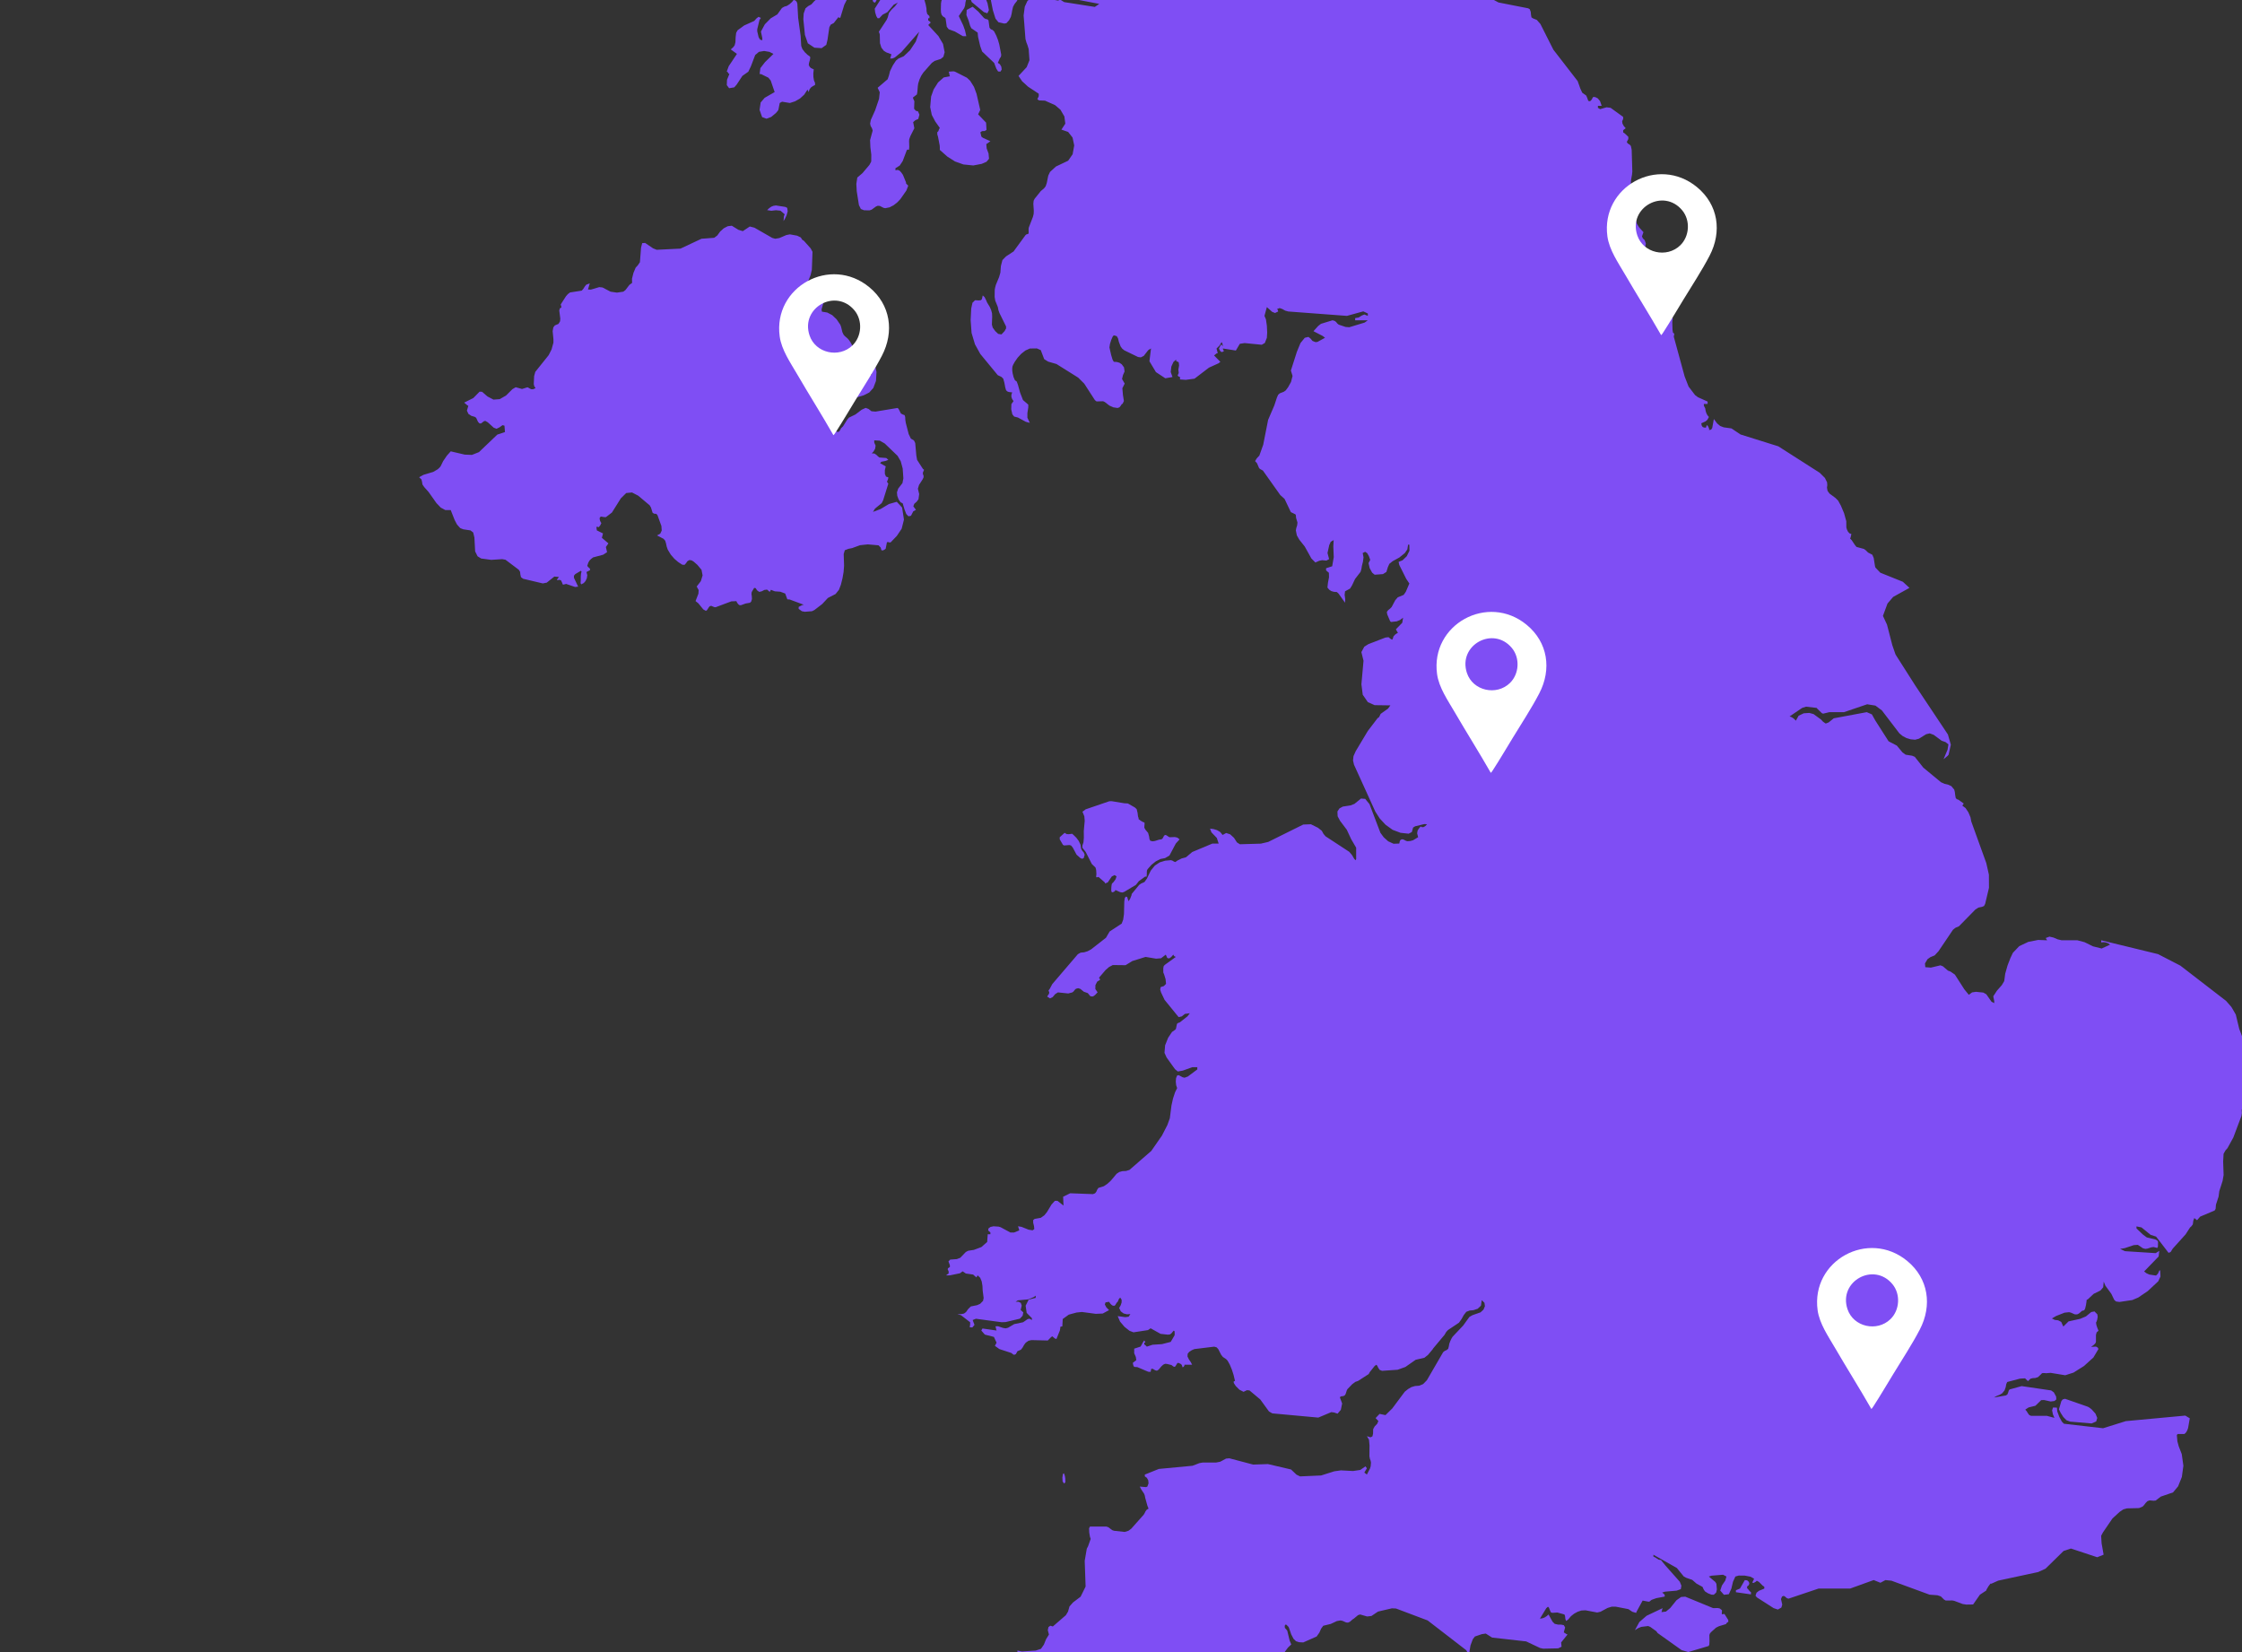 <svg xmlns="http://www.w3.org/2000/svg" viewBox="0 0 628.09 462.79"><rect x="0" y="0" width="628.09" height="462.79" fill="#333333" stroke="none"/><defs><style>      .cls-1 {        fill: #7f4ef4;      }      .cls-2 {        fill: #fff;      }    </style></defs><g id="Layer_2" data-name="Layer 2"><path class="cls-1" d="M-167.06-155.76l-.05-.02v-.06l.05-.06h.09l.05.06v.03l-.05.06h-.09ZM298.36,413.66l.08.54.03,1-.36.39-.42-.57-.07-1.11.17-1.03.27-.16.22.6.08.34h0ZM212.33,513.04l.29.25.08.59-.31.6-.45-.24-.35-.92-.04-.65.37.06.26.21.16.1h0ZM214.12,514.98l.34.27.42.75-.17.7-.5.35-.61-.32.09-1.11.45-.64h0ZM180.28-169.99l-.95,1.02-.37-.17-2.62-3.13-.5-.3-3.12-3.96-.56-.42-.23-.7-.38-.75-.02-.59.8-.24.64.13.43.45.28.8.2,1.2,4.23-3.97.64-1.08,1.17-.38,2.48.09-2.49-1.93v-.66l2.63-1.54,1.54-.36,1.54.36,1.01.82-.49-.48-.5-.42-.42-.37-.17-.27-.15-.32.97-.64.41-.08v-.66h-2.99l-.71-.32-1.35-1.41-.78-.32-2.98.14-1.37-.52-.43-1.55-.65.55h-.44s-2.42-1.88-2.42-1.88l.83-.7.61-.82.67-.58,1.02.05v-.6l-.16-.22-.04-.09-.02-.12-.11-.29,1.56-.25,1.68-.61,3.12-1.81-4.85,1.36-1.52-.03.24-.89.4-.47.53-.12.59.16v-.61h-1.44l.47-.32.4-.44.33-.57.24-.72-2.24,1.64-.42.05-1.51-3.17-.41-.52.27-1.16-.29-.43-.45-.21-.23-.52.16-1.24.58-.86-.03-.97.44-.17.21-.23.13-.35.24-.53-.37-.17-.37-.39-.28-.17v-.6l3.87-.26,1.06-.47-1.35-.64-.54-.53-.22-1.18.11-1.2.3-.66,1-1.21.76.6,2,1.1.4.06.39-.33,2.82,1.31v.67l-1.53-.1.34,1.39,1.07,1.67.65.75-.07,1.5.53,2.04.78,1.86.69.98-.1-.88-.02-.54.12-1.31-.36-.62-.77-1.71-.31-.95.52-.37.19-.71.06-.68.16-.3,2.29-.58.51-.42.86-.26,1.33.67,1.24,1.23.61,1.42,1.41-2.06-1.29-.81-.44-.53-.2-.6-.3-1.53-.24-.55-.3-.12-.76.21-.31-.09-.1-.25-.2-.88-.09-.26-.59-.89-.26-.49-.21-.58.26-.19.21-.24.24-.2.35-.04-.27-.71-.24-.46-.34-.21-.56.04,4.21-3.78,1.1-1.58.63.37.38-.25.32-.48.43-.31h1.76l1.38-.42,3.26-1.75.46-.42,1.3-1.77,9.16-7.13,2.54-3.36,1.49-1.46,1.25.1,1.04,1.16.91,1.77.65,1.89.25,1.57.93,1.59.16,1.03-.93.47-.38.56-1.18,4.08.43.64.59.48.69.26.76-.03v.73l-1.1.56-2.31,1.77-.84.97.26.87-.07.65-.38.41-.67.14-.61.31-.49,1.39-1.53.62-.11.72.15.86-.07.73-.47.49-.57.21-1.43.04.95,1.58,1.9.6,2.06-.14,1.43-.64,2.5-2.73.78-.45.96-.33.54.06-.48.73v.61h.32l-.24.48-.24.61-.22.31.14.36.25.98-1.36.67-.45.34-.36.44-.49.95-.19.28-.94.51-.72-.12-1.51-1.06-.87-.3-2.3.3-.86-.3-1.54-1.01-.8-.02,1.2,3.56.56,1.12-.43.43-.18.39.04.49.22.74-.92.74-2.61.6-1.73,2.16-.77.5-.49-.03-.79-.56-.48-.07-1.41,1.33-2.69.74-.83-.08v.67l1.96.06,6.7-1.63,1.58-.97.7-.12.67.5.52.98.27,1.24-.06,1.28.21.17.49.56-.39.55-.42.39-.45.25-.49.09.56.42.61.24.65.08.65-.07-.95,1.11-.73,1.1-.81.84-1.22.33-4.84-.85-1.09-.45-.29-.02-.3.72.44.43,1.11.48.81.81,1.83.54.73,1.01v.66l-.49.4-.84,1.54-.44.65-.92.69-.65-.06-.66-.37-.94-.26v.72l.23.17.24.29.23.2v.72l-1.15.59-.96-.19-.8-.74-.64-1.04-.44-1.32-.28-.52-.48-.21-.27.5.28,1.1.49,1.18.39.66-.35.6-1.64-.85-.5-.48-.27-.5-.32-1.19-1.41-2.92-.41-1.3-.09-1.39.76-2.55,1.49-1.42,1.88-.61,1.93-.13v-.61h-4.97v.61l-.23,1.11-1.2,1.56-1.47,1.41-1.01.64.68,1.06,1.07,2.92.57.61.74.34.59.79.51.91.49.67-.28.19-.21.25-.26.21-.37.07.35.62.44.28.41.14.24.22.14.65.22,2.06-4.23-1.06-1.79-1.05-.48.32-.28.49-.26.62-.42.69.58.4,1.1.48.46.32,1.2,2.22.21.54-.27.77-.71.49-.92.18-.92-.11v.66h.38v.6l-1.15-.19-2.4-1.8-.36.72.28.22.43.68.35.36-.57.94-.57.64-1.36,1.11.25.19.25.29.24.18-1.07,1.1-3.16,2.19h0ZM184.5-215.99l.54.03.17-.03v-.61l-.65-.37-.52-.93-.2-1.11.32-.99.97.43,1.66,1.92.53-.34.46.49.39.6.32.72.23.87h-4.23v-.67h0ZM175.66-185.32l-.18,1.09-.37.64-.53.3-.71.07.12-.81v-.2s-.04-.05-.04-.05l-.08-.34,2.15-2.1,1.15-.54.94.66.02,2.09-.62.38-1.83-1.21h0ZM166.48-166.69l2.19-2.42.98-.22.47,1.03-.93,1.08-1.49.7-1.22-.16h0ZM200.44-131.82l-.85.74-4.74-1.64-1.21-.81-.97-1.17-.39-1.37-.48-2.49-2.14-1.64-.55-2.14h3.17l-.72-.83-.46-1.03-.1-1.15.38-1.21.69-1.04.53-.27.49.32,2.73,4.05.32.88.48.6.93.75.68.15-.3-1.2v-.59l.22-.19.21-.3.24-.16-.89-1.1-.14-.21-.15-.32-.47-.69-.09-.37.13-.41.47-.2.1-.33.41-.47.92.12,1.52.71-.51-1.74-1.31-1.52-1.57-1.06-1.28-.34.68-.95.54-1.43.11-1.38-.59-.83v-.73l1.07.02.73.73.58.87,1.14.77.2.79.08.88.14.6.49.61.35.28,2.4,1.35.56.51.58.89.73.81.68-.08.72-.37.87-.06-1.17,2.86.51.16,1.1-1.43.61-1.88.69.36,3.92,5.24v-.65l-.25-.32-.27-.62-.22-.36.03-1.32-.72-1.21-1.78-2.12-.86-2.01.19-.98.69-.95.65-1.96-.62.1-.59-.1-.5-.26-.37-.4.23-1.32-.27-.77-.43-.56-.26-.64-.06-1.14.11-.33.35-.11,2.06-1.34.35-.37.45-1.16.3-1.17.38-.67.66.31.4-.16.16-.14.17-.35.45,1.01.46.61,1.21,1.01.48.66,1.26,2.16.17.46,2.31,1.98.99,1.28.54.94.23.8.47,6.69.49,2.87.09,1.32-.14,1.43-.47,2.18-.1,1.29-.29.72-1.36,1.34-.47.88.62-.62.86-.63.91-.33.78.26.44.98-.29.91-.55.79-.31.58.25,1.58.75.98.78.71.33.7-.38.85-1.74,1.05-.7.65,4.42-.59,1.17.34.22.78-.61.87-1.3.62v.65l1.41-.15,1.13-.58,1.05-.14,1.15,1.19.49.38.68.08,1.3-.14.77.38.49.86.34.9.34.53.74.08.46-.45.31-.61.28-.37,2.14.09,1.47-1.49,1.44-.54h1.51s.86,1.22.86,1.22h3.84l-.85,2.37.02.62.23,1.03-.2.93-.4.77-1.05,1.44-1.88,1.59-.78.42-2.05.21-.36.64-.09,2.1-.49,1.3-1.09.88-1.09.62-.49.47-.41.72-3.03,4.29-.83.85-.95.67-2.75.54-.73-.33-.49-1.23.16-1.64,1.39-2.06-.14-.84v-.65l.31-.21.15-.27.22-.88.16-.42.35-.46.94-1.81.47-.63.58-.57,4.96-2.54v-.65l-1.42.79-1.44.42-4.4.09-.28-.24-.07-.57v-.67s-.13-.53-.13-.53l-1.22-2.08-.67-.85-.61-.33.22,1,.23.75.61,1.5-.54,1.39-.35.66-.52.54.35.7-.63.77-.43,1.06-.48.95-.76.41-.66-.74-.29-1.69-.21-1.93-.09-1.43-.42-.52-.28-.14-.29.19-.42.47-.38-.59-.42-.42-.46-.24-.51-.06v.59l.75.77-.89.61-7.28,1.92v-.7l.59-.52,1.56-2.08v-.59l-.96-.04-.92.24-.87.47-.81.64-.98-1.55-.78-1.77.56-.26.49-.35.4-.51.31-.77-2.36.23-.86-.27-2.44-3.27-.13-.32-.26-.9-.16-.41-.26-.41-.23-.23-.18-.32-.16-.67,2.37-1.71,1.02-.46,1.15.21.91.82.92,1.14,1.08.99,1.38.32-.67-1.27-3.23-2.71-.67-.83-.34-.3-.59-.12-.58.12-1.12.48h-.64s.74-.6.74-.6v-.72l-.41-.09-1-.57.37-.14.15-.14.15-.37-.47-.25-.34-.51-.1-.78.25-1.06-.77.21-1.02,1.28-.68.46.26-.84.06-.89-.19-.86-.49-.73-.43,1.26-.59.41-.6.24-.48.75-.09,1.1.57,1.75-.1,1.08h0ZM171.29-161.22l.76.06,1.13.02.95.55.47,1.2-.54.54-.87,1.62-.35.4-.72-.13-.52-.67-.39-.75-.34-.35-.57-.21-1.17-1.17h-2.31v.72l.6.06.36.2.06.39-.31.6v.72l1.49-.11.46.45.17,1.3.36.87.84.04,1.65-.57-1.01,2.1-1.26.9-3.01.28-.38.14-.75.48-.32.03-.36-.39-.45-1.27-.24-.31-.68.19-2.18,1.78v.72h3.71l3.03-.9,1.04.18.88.34.33.33.19.64-.17.6-1.05,2.02-2.15-.16-1.06.18-.85.69-.83-.64-1.8.15-.92-.22-.48-.34-.19-.23-.59-1.14-.18-.52-.24-.52-.42-.47.44-.05,1-.67-1.7-.16-3.11-2.06-1.59-.4-.35.62-.34.43-.36.2-.41-.09-.64-.41-.83-.34-2.34-1.73v-.66l1.17-.83.81-1.65.7-1.91.85-1.59,1.1.62,3.52-.62v.66l-.4.06-1,.59.92,1.25,1.53-1.55,1.62-2.38,1.2-1.2v.6l-.32.34-.24.4-.5,1.24,2.82,1.19,1.09.13v-.66l-.34-.09-.71-.57,1.1-.48,2.42-1.84,1.41-.24.64.9.2.9-.32.8-.91.62.84.53,1.56-.82.68.5h0ZM231.17-148.23l-.8-.43-.32-1.02.14-1.28.6-1.2-.23-.25v-.09s-.13-.37-.13-.37l.35-.58.36-.41.35-.07.34.46-.66,3.71v1.54h-.01ZM226.21-131.82l-.57-.81-.09-1.6.42-6.16.38-1.59.83-.76,1.49-.19v-.65l-.36-.46-.28-.5-.42-1.01.58-.61.52-.05,1.05.66v-.72l-.73-1.3.46.13.39.26.31.4.24.52-.21,1.46-.84,2.82-.75,3.32.05,2.93.4.71.71,1.58.29,1.57-.87.72-.85.34-.82.62-.83.32-.88-.57.14-.69.08-.28.16-.39h0ZM164.37-144.89l-.09.42-.02.07h-.06s-.21.17-.21.17l.44.4.43-.07.44-.22.49-.11.35.16,1.41,1.14-.32.59-.7-.43-1.17,1.08-.97.07.28.94.44.37h1.2s.74.29.74.29l.41.65-.07.65-4.47,1.33-1.35-.32-4.02-2.49-.59-1.11.25-1.79.69-1.49,1.01-.9,1.21-.06.6.46.64.21.64-.12.59-.56.31.44.41.24.5.06.58-.08h0ZM165.39-129.8l.61.64.48.78.56.55.85-.07-.25,1.4-.48.52-.6.32-.61.75-.31.86-.54,1.96-.37.76-1,.47-3.97-1.06v.59l3.31,1.03.91.92.46,1.46.23,2.01-.11,1.9-.57,1.13-.9-.58-.99-.17-1.99.1v.65l.92.17,1.86-.26.79.09.89.75.6,1.01.64.79,1.04.1v.59l-1.2,1.26-4.26-.89-1.62.98-1.49-1.78-.45-1.02-1.34-4.99-.19-1.54.31-1.11v-.65l-.88-1.26-.56-.49-.68-.2.65-.77.4-.68.67-1.81.24-1.01.12-.83.26-.56.67-.21.38-1.32-.61-2.9-1.37-4.33,1.02-.76,2.35-1.18h.51s4.61,3.25,4.61,3.25l-.44.35-.36.03-.99-.38v.65l1.14.23,1.62,1.56,1.15.18v.65l-1.43.76-1.11-.54-.95-.95-2.14-1.29-1.02-1.51-1.02-1.04-1.18.65.32.31.34.43.28.47.11.43.16.81.38.18.47-.05.41.09,1.25.59.21.2.65,1.16.77.39,1.59.03.81.24h0ZM231.67-125.89l-1.35-.57-1.18-1.26-.32-1.32,1.23-.77,1.77.37,1.36,1.38.2,1.48-1.71.69h0ZM198.26-103.75l.8-.69,1.78-1.06.97-.26.6.54,1.25.33.61.48-1.36.75-1.67.29-1.66-.08-1.34-.32h0ZM212.76-104.4l2.69,1.74,1.13,1.3-.97.85v.7h1.37l-.7,3.45-1,1.96-1.42.86-1.97.2-.92-.52-.85-2.26-.73-.52-.78-.37-1.62-1.7-.96-.52,3.11-3.6,1.6-1.3,2.01-.28h0ZM157.65-99.81l.25.62.15.79.21.74.44.44-1.49-.05-.45.35-.42.6-.42.45-.4.31-.38.22.29.88-.44.62-.8.37-.81.12-3.35-.65-.79-.41.03-.9.58-.92.87-.41.59-.43.25-.99-.13-1.07-.53-.69,1.26-.94,1.25-.28.96-.81.41-2.56h.23s.17.13.17.13l.33.52.35.04.27.11.22.2.22.3-.74,1.63-.32.37,1.66.87.46.42h0ZM205.85-68.5l-.49.94-.71,1.9-.37.72-.39.55-.4.4-.48.25-.67.08-1.9,2.61-2.69,2.2-.86.3-1.25-.55h-.6s-.26.87-.26.87l-.2.96-.46-.52-.49-1.14-.29-.9,1.41-.26,1.36-1.35,2.33-3.82.59-.77,1.66-1.26,1.22-.52,1.54-1.36.84-.31,1.41-.24.5.27-.34.97h0ZM245.61-45.73l.45.64.75,1.31.38,1.28-.65.59-1.69.04-.75-.37.09-1-.31-.39-.32-.18-.35-.04-.39.04.17,1.22-.62,1.1-1.69,1.49v.69l.82-.64.93-.41,1.95-.28.84.44-.35,1.01-.89,1.1-4.58,3.15-2.04.49-1.65-1.11.33-.28.57-.61.47-.8.07-.85-.42-.51-.63.06-1.27.45-.26.3-.28.66-.36.66-.48.29-1.74.4-4.11,2.12-.88,1-.59.49-.65-.17-.64-.43-.59-.23-.52.19-1.23.86-.55.28h-4.79l-.31.29-.24.65-.32.66-.53.29-.64-.06-1.07-.36-1.42-.86-.93-1.03-.75-1.42-.31-1.73.47-1.32,1.11-.77,1.3-.26,1.03.18.82.98.69,1.35.72.8.95-.66v-.64l-.41-.09-.22-.16-.18-.19-.28-.19.94-.42,2.33.53.81-.42.87-.84,3.56-.75,2.32-1.69.98-1.02-.32-.47-1.03.28-3.02,1.68-2.51.65-1.28-.09-1.01-.9-.24-1,.23-.93.5-.7.57-.26.68-.18.39-.45.75-1.92.16-.68.23-.66.44-.57.49-.18,1.83.18,3.08-1.46.62-.51.3-.95.04-.91-.21-.77-.47-.56-3.32,1.74-1.1.17-.39.24-.44.41-.46.18-.48-.47-.84-1.93-.47-.86-.63-.7-1.06-.62-4.82-.84-.99-.47-.86-.65-.72-.73,2.46-1.86-.43-.87-1.06-1.19-.31-1.13,1.89-.18.84-.4.82-.76.46.73.45.38h.44l.38-.41.13-1.81,1.52-1.19,2.03-.65,1.66-.19.71.5,2.43.78-.09.42-.14,1.02-.09.42,1.59.14,1.28,1.89,2.09,5.06.16.66v.62s.14.47.14.47l.54.18h5.15l.42.34.37.55.39.36.8-.55.51-.1.51.1.36.29,1.14,1.81.44.39.5.15.95-.16h.34s.59.5.59.5l.7.86.58,1.08.24,1.14.38.2.75-.19.54.37-.26,1.85-.43-.32-.42-.16-.94-.16h0ZM187.32-55.35l2.65-1,1.31.07.65,1.64-.73,1.17-3.12.39-.09,1.56-1.03.9-1.15.23-1.11.48-.94,1.64.31,1.66-1.08.05-3.24-1.5-.45-1.09-.3-1.46-.52-1.54,1.12-.64,3.49-.58,1.16-.43,1.91-1.26,1.16-.29h0ZM221.28-48.97l-2.71.16-1.29-.21-1.35-1.23.54-.9.58-.63.64-.35.74-.03.75.81,1.56,1.29.54,1.08h0ZM252.33-43.82l1.62.07.73-.17.49-.53-.79,1.61-.94,1.08-1.12.54-1.37-.05.25-.88.3-.6.82-1.06h0ZM248.45-34.92l.64-.51,1.18.22.68-.35-.3,1.11-.49.76-.28.8.33,1.21-1.17.73-.96-.62-.33-1.49.7-1.86h0ZM248.45-29.79l.27.33.25.22.25-.05.28-.5.11,1.31-.39,1.33-.52,1.35-.48,2.9-.52-.57-.99-2.51.53-.88.57-2.22.63-.7h0ZM245.61-24.09l.38.69.37,1.45-1.06.96-1.6.53-1.23.16.56-1.52.83-.89,1.75-1.39h0ZM239.97-15.81l2.64-2.69,1.57-1.06,1.11.53.19.89.15,1.27-.07,1.14-.81.81-.78,1.38-1.04,1.08-2.06,5.15-4.35,8.66-1.13,3.68-.54-.2-1.27,1.62-.86.46-.38.71-.52,3.54-.34,1.4-1.31.93-2.01-.13-1.85-1.23-.81-2.33-.45-4.42.1-1.6.5-1.44.77-.64.88-.47.83-.92,1.52-1.27,4.04-.8,1.69-1.45-1.22-.03-1.9.54-1.75.07-.77-1.48.64-2.11,1.45-2.39,1.59-1.96,1.05-.82,1.56-.49,3.93-3.93h0ZM218.92-14.89l.39-.33.81.34.43-.35-.16-.35-.08-.25-.14-.6.87-.12.8-.38.59.02.24,1.12-1.66,2.88-.59,1.85.15,1.63-1.03.78-1.41.41-1.42-.04-1.07-.57.8-.65.39-1.06.27-1.23.47-1.12,1.08-1.42.31-.53h0ZM227.97,19.49l-.12,1.05.02,1.03.16.93.3.74v.57l-.61.31-.53.38-.41.54-.24.75-.32-.69-.93,1.42-1.19,1.09-1.36.77-1.45.47-2.19-.36-.66.36-.38,1.93-.22.34-.49.56-1.3,1.08-1.31.49-1.23-.44-.72-2.04.31-2.07,1.12-1.3,2.8-1.61-1.11-3.24-.63-.78-2.05-1.01-.43-.03.22-1.65,1.31-1.69,2.35-2.29-1.12-.57-1.48-.25-1.46.24-1.05.89-1.21,3.18-.72,1.5-1.65,1.16-1.64,2.48-.65.74-1.44.24-.65-.87.06-1.49.66-1.62-.26-.17-.2-.36-.27-.16.55-1.5,2.3-3.45-1.73-1.25.67-.59.43-.57.21-.87.06-1.44.14-1.15.39-.73,1.86-1.36,2.82-1.27.61-.69.58-.46.67.3-.39.58-.63,2.61v.57l.39,1.65.39.67.64.19v-.63l-.39-1.8,1.1-2.05,1.66-1.68,1.84-1.09,1.28-1.78.66-.39.73-.21.77-.49.68-.62.46-.57.52.18.33.36.18.56.22,3.92.7,5.1.16,2.77.32.86.72.94.78.74.48.31.25.34-.13.76-.24.84-.07.56.26.5.34.34.84.41h0ZM279.57,17.62l.55.38.4.7.1.77-.35.59-.65-.04-.5-.78-.61-1.61-3.37-3.2-.54-1.53-.6-2.57-.11-1.19-1.78-1.23-.33-.68-.41-1.41-.63-1.6.07-1.43,1.68-.9,1.59,1.37,1.57,1.77.47.29.46.08.34.28.29,2.08.37.44.47.18.44.4.63,1.23.47,1.21.36,1.25.54,2.85-.07.56-.33.48-.55,1.25h0ZM277.46,39.56l-1.15.81.1,1.2.53,1.42.13,1.49-.71.84-1.33.58-2.36.45-2.77-.28-2.36-.84-2.14-1.36-2.11-1.87v-.62l-.03-.6-.47-2.45-.21-.69v-.62l.27-.23.1-.23.09-.29.24-.44-1.28-1.82-.96-1.82-.45-2.19.26-2.96.7-1.97,1.24-1.97,1.59-1.41,1.74-.32-.11-.31-.13-.68-.11-.31,1.34-.09.42.09,3.35,1.7.91.86,1.07,1.71.72,1.94,1.03,4.52-.59,1.23,2.23,2.32.12,2.04-.51.31-.74.03-.47.32.28,1.21.42.34,2.1.96h0ZM217.34,57.55l2.66.41.54.27.13.97-.32,1.14-.49,1.02-.37.58.08-.73.02-.43.06-.32.19-.42-1.19-1.02-1.28-.13-1.28.15-1.18-.18.57-.54.57-.41.61-.25.68-.1h0ZM327.61,234.54l1.5-.06.72.16.63.49-1.06,1.17-1.79,3.37-1.23.71-1.28.25-1.3.66-1.21.96-.99,1.12-.19.27-.09.22-.04.35v.63l-.05.69-.15.08-.22-.08-1.82,1.31-.8,1.03-3.29,1.97-.54.18-.64-.12-1.33-.6v.2s-.32.28-.32.28l-.41.19-.32-.13-.08-.5.03-.8.09-.73.11-.33.4-.37.59-.81.27-.8-.55-.37-.78.39-1.13,1.66-.76.3-.05-.27-1.71-1.49-.14-.06-.41.11-.15-.04-.03-.23.07-.72-.03-.23v-.25s-.05-.63-.05-.63l-.17-.64-1.04-1-1.71-3.37-.93-1.17v-.64l.3-.87.11-1.31-.02-1.88.26-2.87-.11-1.25-.52-1.29.91-.67,6.61-2.26.65-.02,3.58.59.97.05,1.97,1.13.5.47.25,1.03.13,1.03.17.47-.04.23.64.49.75.42.27.03.05.44-.06.59-.02.52.19.21.05.2.82.98.28,1,.1.73.22.47.65.16.66-.09,1.18-.37.64-.09.3-.2.46-.84.3-.19.35.1.65.44.23.1h0ZM302.91,237.78l.23.48.45.52.28.66-.27.93-.43.21-.52-.22-1.06-.95-1.05-1.97-.5-.6-.45-.12-1.5.12-.32-.19-.89-1.53v-.59l1.37-1.23.6.36.59.02.92-.12.38.33.78.77.69.92.49,1.04.19,1.16h0ZM585.96,394.8l1.08,1.2.5,1.21-.3.99-1.28.55-6.02-.51-1.02-.39-.9-.92-.72-1.13-.5-1,.67-2.27.37-.5.67-.19,6.39,2.23.5.29.56.44h0ZM489.45,444.41v.5l.27.27.46.57.35.28v.61l-4.22-.61v-.55l1.14-.48,1.35-2.35.65.04.49.45.13.49-.18.44-.44.34h0ZM483.12,452.15l1.05,1.67v.61h-.24s-.14.14-.14.14l-.12.2-.18.2-1.93.58-.82.41-1.43,1.28-.3.39-.13.41.03,1.75-.05.91-.18.39-5.71,1.7-1.87-.54-6.73-4.79-.35-.5-1.71-1.22-.59-.24-1.94.24-.84.35-.93.57,1.25-2.28,2.03-1.76,4.5-2.13-.11.27-.13.55-.1.29,1.26-.15,1.2-.99,1.76-2.19,1.29-.91,1.17-.08,7.81,3.21,1.28-.03.54.11.62.48.03.2-.06.69.03.22.14.06.45-.11.14.06h0ZM401.5,377.81l-1.46,1.75-1,.79-2.44.57-1.94,1.35-.94.66-2.18.78-4.36.3-.67-.26-.4-.59-.28-.59-.27-.26-.48.37-1.35,1.7-.28.53-2.99,1.93-.14.05-.64.22-.86.65-1.34,1.39-.18.34-.3.95-.23.4-.37.23-.73.1-.3.23h-.02s.65,1.77.65,1.77l-.37,1.77-.91,1.07-.99-.33-.77-.1-3.64,1.53-12.88-1.18-.94-.54-.92-1.27-1.52-2.09-3.02-2.53-.71-.07-.95.46-1.16-.59-1.02-1.02-.54-.83-.07-.37.09-.14.16-.05.14-.06-.39-1.63-.13-.42-.37-1.14-.57-1.37-.62-1.11-.42-.44-.9-.6-.48-.61-.81-1.58-.46-.5-.68-.19-1.65.2-3.9.48-.73.31-.69.45-.45.52-.06.78.39.81.54.79.37.72h-2.14v.21s-.24.37-.24.37l-.29.15-.14-.43-.14-.32-.34-.26-.41-.18-.34-.07-.16.18-.48.79-.24.16-.34-.11-.54-.41-1.28-.31-.49-.03-.54.25-.54.5-.73.88-.49.31-.52-.14-.58-.37-.47-.05-.19.88-.66-.03-3.05-1.3-.9-.07-.18-.3-.09-.23-.11-.6.98-.75-.13-.88-.46-1.06v-1.28s1.75-.57,1.75-.57l.19-.27.55-1.02.34-.47.32.63h-.32v.51l.36.27.35.35,1.59-.53,2.64-.17,2.46-.63,1.09-1.86.02-.55-.03-.45v-.14s-.26-.15-.26-.15l-.61.75-.42.31-.59.07-2.04-.23-2.79-1.56-.74.51-4.06.62-1.12-.43-1.4-1.11-1.24-1.47-.66-1.53,2.13.29.93-.12.49-.74-.94.06-.95-.23-.79-.59-.48-.99.16-.18.3-.57.25-.77v-.75s-.37-.58-.37-.58l-.33.26-.4.89-.29.29-.41.68-.32.18-.52-.13-.44-.39-.45-.62-.99.17-.18.58.41.79.77.79-1.77.96-1.96.08-3.88-.52-1.51.16-1.85.5-.32.09-1.69,1.22-.11,2.06-.47.09-.11.14v.32l-.12.63-.95,2.36-.47-.16-.7-.6-.36.26-.9.92-4.59-.11-.79.18-.8.55-.46.62-.41.74-.47.6-.98.43-.43.8-.47.21-.26-.09-.54-.43-3.36-1.1-1.25-.9.47-.88-.75-1.62-2.54-.65-.99-1.14.33-.57,3.96.57-.11-.28-.13-.63-.11-.27.76-.02,1.35.46.74.13.7-.17,1.73-1.02,2.49-.52,1.26-.87.53-.13.68.38v-.52l-1.47-1.48-.29-2.02.85-1.7,1.97-.49v-.62l-.6.42-1.49.62-2.9.27-.63.39h.84s.62.34.62.34l.24.75-.29,1.23.73.66-.18.94-.77.83-4.01.95-1.12.04-7.19-.97-.91.36.51,1.35-.6.72-.73-.03.11-.9v-.52l-2.55-1.97-1-.3,1.1-.02.73-.15.57-.42.6-.85.74-.72,1.73-.35.89-.39.81-.83.16-.8-.27-2.09-.06-1.3-.21-1.24-.43-1.03-.71-.67-.35.57-.92-.8-2.03-.29-.92-.62-.73.55-2.87.59h-1.01l.34-.3.36-.21v-.62l-.17-.36-.1-.27.12-.26.5-.31v-.52l-.4-1.07.49-.5,1.86-.14.96-.37,1.55-1.61.67-.36,1.59-.24,2.11-.79,1.62-1.43.16-2.16h.74v-.52l-.62-.54.08-.56.57-.43.85-.18,1.4.09.59.17,2.75,1.49h.99s1.49-.61,1.49-.61l-.35-1.15.98.17,1.98.79,1.12.18.47-.35-.08-.82-.23-.95v-.75s.41-.33.41-.33l1.72-.3,1-.71.74-.92,1.26-2.09.95-1.05h.71s1.71,1.34,1.71,1.34l-.11-2.48,1.97-.97,6.38.24.6-.23.34-.43.25-.58.34-.5,1.53-.48,1.03-.7,1-.94,1.54-1.84.74-.49.85-.24,1.05-.06.95-.29,6.12-5.31,2.99-4.3,1.52-2.96.69-1.91.46-3.57.43-1.94.57-1.74.59-1.2-.27-.78-.11-1.03.08-1,.31-.72.42-.09,1.13.6.54.12.9-.34,2.65-1.98v-.63h-1.4s-2.65.96-2.65.96l-1.41.25-.79-.65-2.35-3.27-.59-1.3.17-2.11.84-2.11,1.09-1.63.91-.64.19-.24.24-1.15.12-.34.2-.13.55-.21,2.11-1.66.66-.87-1.36.17-.89.71-.87.2-3.94-4.84-.99-2.09-.24-.79.14-.7.9-.29.6-.61-.13-1.32-.41-1.32-.23-.56v-1.21s.12-.58.12-.58l.32-.34,3.07-2.22-.38-.16-.16-.15-.16-.33-.59.67-.59.4-.52-.13-.41-.94-1.33,1.02-1.4.11-2.93-.49-3.72,1.16-.86.53-1.03.63-3.58-.04-1.06.56-.98.86-1.83,2.14.19.22.13.36-.82.51-.49.97-.02,1.1.63.92-.66.7-.37.3-.38.17-.62-.08-.72-.87-1.11-.39-.99-.8-.59-.18-.62.15-.36.34-.29.39-.37.29-1.15.3-2.88-.3-.77.48-.72.85-.73.35-.8-.52.53-.79.06-.38-.21-.52.32-.42.74-1.38,7.16-8.37.78-.44.97-.09.96-.29,1.01-.54,4.16-3.25,1.02-1.75,3.38-2.21.42-1.12.22-1.54.09-3.57.15-1,.34-.35.35.18.15.58.21.55.43-.68.39-.99.06-.37,2.07-2.51.58-.42.92-.4.68-.95,1.07-2.23,1.16-1.43,1.37-.91,1.51-.46,1.63-.15.43.14.41.25.38.14.66-.46,1.12-.55,1.2-.32,1.77-1.49,5.64-2.36h1.76l-.52-1.58-1.51-1.57-.39-1.03.95.11,1,.3.91.54.66.82,1.01-.55,1.11.37,1.07.98.84,1.29.81.51,5.88-.17,2.06-.48,9.81-4.87,2.15-.08,1.96.97,1.09.86.48.87.58.68,6.63,4.34.76.89.64,1.08.38.4.16-.34v-3.18l-.59-1.01-.79-1.35-1.25-2.68-1.86-2.46-.7-1.3-.06-1.34.56-.86.94-.52,2.2-.34,1.05-.41,1.86-1.5,1.17.09,1.21,1.48,3.05,8.02.92,1.25,1.27,1.14,1.5.68,1.6-.06.05-.18.06-.38.18-.39.38-.23.46.03.79.4.37.1.84-.07.74-.21,1.41-.85-.28-1.1.14-.79.4-.6.44-.51.43.21.45-.06.46-.29.45-.49-.74-.05-2.59.62-.57.36-.36,1.26-.9.46-.54-.06-1.72-.19-2.21-.83-1.98-1.42-1.65-1.78-1.23-1.92-5.97-13.13-.27-1.19.13-1.21.61-1.37,3.39-5.66,2.74-3.59.43-.31.44-.91,2.08-1.48.64-.9-4.42-.06-1.89-.85-1.43-2.07-.37-2.93.59-6.59-.6-2.42.82-1.52,1.19-.74,4.74-1.82.85-.1.68.54.39.15.16-.39.17-.53.4-.45.47-.34.37-.19-.58-.99,1.79-1.84.23-1.42-.9.67-.9.36-1.58.17-.25-.23-.81-1.9-.11-.68.36-.49.54-.43.45-.46,1-1.89.71-.82,1.66-.69.6-.87.99-2.32-.87-1.29-1.22-2.44-.75-1.5-.17-.83,1.1-.44,1.17-1.13.77-1.55-.04-1.7h-.35l-.2,1.33-.73,1.05-1.53,1.23-1.85,1.01-.94.76-.42.94-.4,1.32-.97.61-2.32.17-.7-.57-.7-1.28-.31-1.41.47-.9-.37-1.02-.47-.85-.58-.39-.69.34.23,1.21-.16,1.23-.29,1.15-.16.97-.23.73-1.53,1.98-.87,1.84-.53.85-1.41.77-.11,1,.16,1.19-.05,1-1.81-2.55-.48-.44-.82-.06-.72-.2-.59-.38-.51-.62.15-1.36.29-1.5-.03-1.27-.79-.68v-.6l1.71-.55.44-2.56-.12-2.98.09-1.79-.81.47-.42.92-.49,2.22.45,1.72-.77.41-1.19-.11-.82.17-1.07.47-1.12-1.13-1.85-3.33-1.53-1.93-.68-1.18-.29-1.42.13-.68.23-.72.1-.79-.38-1.26-.1-.9-.15-.17-1.23-.6-1.76-3.7-1.21-1.09-4.86-6.85-.84-.46-.26-.3-.54-1.28-.54-.6.38-.67.55-.63.24-.21,1.1-3.09,1.37-6.96,1.74-4.04.73-2.22.35-.78.44-.39,1.13-.44.55-.39.65-.87.82-1.47.44-1.7-.47-1.52,1.68-5.25,1.01-2.45,1.21-1.48,1.01-.24.6.47.55.66.84.33.55-.06,2.12-1.16-.66-.51-2.58-1.33,1.33-1.47.77-.6,3.25-.99.65.2.38.32.29.37.4.33,1.93.65,1.03.08,4.29-1.3.91-.65h-3.55v-.61l.99-.17.79-.51.79-.33.98.39v-.67l-1.26-.59-.21.05-4.39,1.21-16.42-1.23-.87-.24-.8-.45-.76-.27-.73.29.15.19.05.02.03.08.09.38-.87.42-.82-.32-1.48-1.33-.67,2.46.41.97.26,1.78.09,1.94-.09,1.45-.57,1.45-.86.5-4.81-.47-1.34.21-1.11,1.88-3.65-.58.12.47h.05s.18.2.18.2l-.47.33-.38-.06-.32-.36-.27-.57.58-1.1.26.13.25.42-.08-.67-.08-.28-.19-.28-.61,1-.8.78.24.93.12.35-.34.09-.71.58,1.76,1.78-.5.41-2.69,1.22-4.05,3.09-2.45.33-1.61-.11v-.67l-.2-.1-.18-.05-.16-.13-.12-.23.14-.26.14-.32.02-.09-.11-.9.21-1.17-.11-.91-.7-.32-.02-.42-.75.66-.59,1.29-.18,1.53.5,1.41-2.01.35-2.63-1.73-1.82-3.04.44-3.59-.77.47-1.25,1.61-.83.42-.77-.1-3.84-1.86-.6-.48-.45-.62-.49-1.29-.24-.98-.36-.62-.83-.23-.31.38-.4.92-.35,1.12-.15.98.48,2.11.4,1.32.34.59.84.05.74.21.66.46.62.84.16,1.15-.45,1.02-.26,1.08.74,1.3-.65,1.3.16,1.88.27,1.69-.34.73-.29.2-.26.41-.34.42-.54.2-1.18-.18-1.1-.49-1.3-1-.48-.22-1.83.05-.46-.36-2.99-4.62-1.7-1.69-6.08-3.81-2.33-.67-1.11-.69-.96-2.53-1.1-.48-1.96.03-1.23.55-1.18.92-1.02,1.11-.79,1.14-.44.79-.21.52-.06.47v.65s.1.76.1.76l.25,1.04.39.92.52.39.35.96.58,2.11.82,2.11,1.48,1.28v.77s-.25,1.62-.25,1.62v.83s0,.43,0,.43l.67,1.45-1.11-.29-2.21-1.2-1.06-.27-.5-.62-.32-1.41.05-1.47.6-.83-.39-.56-.21-.59v-.61s.22-.68.22-.68l-.96-.11-.42-.17-.34-.33-.23-.81-.23-1.25-.32-1.16-.5-.5-1.04-.49-4.9-5.95-1.49-2.7-.95-3.19-.26-3.57.16-3.25.35-1.63.73-.71,1.09.06.57-.08.25-.28.24-1.05.51.48.5,1,.19.48.77,1.27.38.86.25.94.04.98-.08,2.18.23.82.69.97.85.8.92.15.9-.96.17-.36.21-.31v-.61l-1.85-3.75-.29-.82-.14-.74-.03-.14-.72-1.78-.17-1.05.03-1.99.11-.61.21-.77.91-2.2.35-1.22.14-1.84.43-1.67,1.01-1.03,2.11-1.38,3.35-4.58.25-.21.53-.14.1-.29-.02-.97.04-.46,1.18-3.05.2-.81.04-.89-.13-1.97.09-.86.28-.55,1.72-2.14.94-.8.41-.53.31-.88.43-2.11.49-1.04,1.66-1.52,3.43-1.63,1.25-1.81.44-2.47-.46-2.2-1.24-1.58-1.88-.65,1.08-1.65v-.1s-.25-1.93-.25-1.93l-1.11-1.9-1.51-1.28-2.81-1.25-1.66-.07-.48-.33.39-.86v-.68l-2.99-1.97-1.67-1.53-1.01-1.49,2.28-2.44.79-1.97-.22-3.09-.33-1.1-.31-.79-.26-.95-.31-3.97v-.07s-.21-2.54-.21-2.54l.32-2.46.74-1.61,1.18-1.02,1.61-.68.97-.21.7.09,3.27,1.55.87.15.59-.27,1.11.7,8.59,1.35,1.25-.85L302.22-.01l-2.03-.44-2.24-1.43-2.63-3.36-2.09-.8-.95-.97-.82-1.23-.59-1.18-.68-2.76-.03-.45-.77-.2-.27.71.03.92.32,1.14,2.44,3.73.58,1.67-.33.74-.95.18-1.26-.02-1.21-.52-.55-1.3-.16-1.67-.08-3.52.08-.77,2.01-5.32,3.66-5.94.24-1.33-.24-.36-.56.41-.7.98-2.96,6.21-.74,1.09-1.1.06-.39-.73.08-2.84-.22-1.25-.54-.95-.7-.26-.69.85.59,1.66.71,3.26.47,3.18-.15,1.44-.66.27-.13.7.22,1.87v1.8l.1,1.24.28,1.05-.71.37-.78-.27-.83-.48-.89-.25v.63l.66.32.68.48.54.72.25,1.06-.19,1.33-.51.9-.59.74-.44.81-.25,1.08-.15.9-.22.85-.5.94-.73.81-.6.11-1.63-.36-.83-1.01-.74-2.35-.52-2.62-.2-1.83-2.07-2.79-.27-1.17-.39-.76-.83.66.82,1.52,1.96,5.02.39,1.93-.43.89-.98-.34-3.4-2.81-.47-1.19v-1.92l-.52.7-.45,1.21-.32,1.29-.11.91-.24.69-1.52,2.23,1.23,2.59.51,1.42.37,1.63h-.95s-2.26-1.31-2.26-1.31l-1.73-.63-.54-.71-.32-2.3-.31-.34-.41-.22-.39-.47-.18-.65-.04-.85.04-1.69.11-.72.51-1.02.11-.77-.09-.79-.65-2.7,1.27-1.46,5.63-9.89,2.99-1.27,2.16-1.7.5-.54,1.83-4.24.82-1.22,1.55-1.05,1.98-.87,1.8-1.34,1.01-2.45-.91.63-1.91,2.14-.87.47-2.1.17-.87.38-.77.72-.56,1.14-1.24,3.25-.49.67-6.15,4.21-4.27,6.58-.46.29-.93.08-.39.27.02.47-.25,1.31-.32,1.12-.16-.09-.48,1.04-1.12.34-1.28-.11-.97-.3-.04-.44v-.8s-.13-.59-.13-.59l-.38.23-.18.49v.57s.01.61.01.61l-.38,4.96.19.2.77.41.29.07.51,1.83.21,1.06.04.87.18.72.62.62v.57h-.35v.63l.22.11.52.46-.25.2-.25.3-.24.19,2.86,3.11,1.29,2.19.46,2.34-.35,1.27-.72.6-1.75.57-.78.56-2.37,2.69-.57.86-.48,1.01-.37,1.14-.12.76-.13,1.61-.13.75-1.11.86.09.39.21.42.1.26-.08,2.08.47.56.63.18.39.92-.32,1.2-.82.36-.61.53.33,1.72-1.1,2.16-.32.89-.05.49.05,1.72-.07.74-.17.05-.23-.12-.23.23-1.15,3.05-.83,1.24-1.19.74v.57l.64-.1.52.22.46.49.48.69.84,2.05.04.37.6.6-.52,1.36-1.7,2.43-.85.89-1.02.8-1.14.59-1.22.24-.49-.11-1.01-.52-.61-.05-.54.25-1.17.85-.59.19-1.5-.03-.91-.35-.55-1.11-.61-3.88-.11-2.06.27-1.77,1.44-1.22,1.96-2.32.5-.94.02-1.91-.25-2.06-.09-2.03.73-2.69-.22-.67-.35-.6-.15-.66.19-1.02,1.22-2.72,1.09-3.2.2-1.84-.59-1.26,2.8-2.39.36-1.04.32-1.26.77-1.58.88-1.34.69-.57,1.48-.65,1.78-1.69,1.6-2.41.96-2.77-4.99,5.7-1.84,1.51-.62.27-.68.03.35-1.19-1.42-.54-.7-.43-.7-.9-.39-1.26-.05-2.46-.26-.73,2.17-3.31.33-.74.32-1.22.77-.97.93-.89.79-1.03-1.16.6-1.76,2.08-1.35.71-.92.98-.47.02-.37-.61-.32-1.07-.12-1.01,5.65-8.85.43-1.15-.22-.41.31-.33.29-.46-.66-.29-.64.36-.69.63-.81.51-.32,1.71-2.23,2.6.04,2.04-.86,1.66-.19.29-.52-.2-.16-.54.09-.65.2-.55.29-2.45,1.88-3.79,3.88-5.67.16-.34.08-.43.13-.38.33-.19.33.09.42.2.3.22v.12s.15.2.15.2l.43.29.4.05.08-.54-.24-.59-.34-.36-.32-.22-.16-.14-.33-1.46-.09-.8.21-.61,1.66-2.63.35-.83.31-1.27-1.56.46-1.17,1.44-1.04,1.6-1.19.98.33-1.91.67-1.9.88-1.77.97-1.49-.46-1.23.63-.99,1.11-.66,1-.24.59-.31.1-.67-.33-.67-.69-.31-2.15.69-.46.3-.49.6-.5.47-.51-.1-.3-.82.13-1.05.57-1.94.62-3.47.51-1.21.98-1.1.95.58,1.39-.16,2.58-1.06v-.58l-1.24.09-2.23.75-1.14-.27,1.04-3.08.4-.73.55-.38.67-.31.41-.45-.22-.77,1.3-1.84,1.73-.85,5.19-.46,4.17,1.19,1.72-.43,1.38-1.2,3.27-4.49,1.69-3.83,1.09-1.53-1.13.62-.67,1.39-.57,1.66-.8,1.44-2.11,1.91-1.2,2-.56.61-2.2.27-5.49-1.28-1.44,1.31-.84-.61-.84-3.56-.7.33-.61.83-.98,2.02-.7-.58,1.82-4.47.29-1.33,1.23,1.24,1.27.51,1.16-.04.95-.42,2.46-1.92,1.31-.61.64-.48.54-.82-1.73,1.08-.57.14-1.03-.07-.21.07-.87.69-.57.22-1.12.95-.62.17-.62-.29-.83-.96-.69-.09.16-.69.18-.31.24-.2.31-.4.2-.44.17-.79.14-.37,1.34-2.57.45-.62,2.12-1.94.33-.62.31-.59-1-.7v-.7l.45-.27,1.15-1.01,1.3.16.68-.07,1.51-1.37h1.16l2.23.7,1.07-.31,2.03-1.36,4.16-.96.89-.63-8.51,1.89-4.01-1.95v-.56s.51-1.31.51-1.31l.33-.47,3.48-3.84.94-1.55.86-1.85-3.06,2.75-.44.76-.22.61-.54.52-.64.37-.53.14-.44.29-.18.69-.1.84-.16.75-.68,1.4-.68.8-.77.35-.91.08-.45.19-.48.85-1.08.42-.42.55-.57,1.15-1.48,1.86-.82.56-1.05.21-.53.39-.74,1.72-.49.39-.65.18-.61.48-.55.65-2.07,3.14-3.41,4.11-3.5,2.86-.35.15-.46-.35-.6-1.24-.55-.26-.85-.17-.98-.45-.9-.63-.62-.73.78-1.51.21-.75.1-.93h-.39l-1.92,2.68-3.12-.67-7.69-6.39-.33-.73.09-1.48.52-.71.75-.28,2.58-.18,1.78.37,1.66.87,1.43,1.41.39-.7-1.23-1.01-.52-.63v-.93s5.45-3.7,5.45-3.7l1.26-.15,3.24,1.71,1.3.27,2.74-.2,1.51-.4,1.09-.73-4.79.64-1.13-.19-2.59-1.67-2.12-.56-5.62,3.13-1.95.57h-.55s-.67-.27-.67-.27l-1.16-.82-.66-.18-3.58.28-3.8-1.06-1.3.12-1.02,1.01-.94.63-1.28-.27-1.19-.69-.68-.66-.28-.53-.22-.51-.14-.55-.06-.63.1-.89.25-.05.35.18.38-.23,1.13-1.78.67-.57,7.92-.86.62-.31,1.81-1.37.76-.31.87.22.53.53.49.65.77.59,2.72,1.22.45.36-.06-1.02-.25-1-.53-.7-.92-.14v-.7l.64-.08.63.06.6.25.56.48.75-.96,1.16-.4,1.31.36,1.03.29-3.87-1.93-.99-1.19-.02-1.03.71-.72,5.34-.77,2.12-.95,1.67-1.71-.68-.34-.95.12-.85.45-.82,1.58-1.04-.03-2.03-.54.44-.95,2.06-2.28-2.32-.44-4.86,1.1-2.39-.66,1.73-.47,1.82-.12v-.7l-.39-.27-1.05-1.08.91-1.11.57-1.94.46-2.19.56-1.86.91-1.17,1.45-1.05,1.59-.57,1.34.26.49.59,1.03,1.84.6.8.73.58.8.39,1.7.27,2.8-.68,2.48-1.26v-.65l-.89.27-.83.48-.76.26-.69-.36-1.16.82-1.12-.32-1.09-.74-1.05-.41-.79-.53.2-1.21.09-1.31-1.13-.82-.46.07-1.05.49-.57.09-.53-.24-.88-.87-.54-.19-.56-.72.77-1.57,2.15-2.81.61-1.05.36-.34.64-.06,1.53.16.53-.44.91-.54,1.29.51,2.19,1.68,1.04.57,5.08.06.25-.3.39-.68.86-.05.85.24.37.17h.35v-.71l-1.01-.65-4.32.76-1.21.49-.68.1-.37-.35-1.32-1.69-.58-.55-4.32-1.33-.64-.97.36-1.63,1.81-2.61.68-1.32-.96-1.62,1.24-1.8,2.16-1.39,1.78-.39,1.66,1.26,1.62,1.97,1.74,1.33,2.01-.65v-.65l-2.15-.51-.48-.43-.76-1.39-.52-.65-.49-.27-.49-.65.67-1.41,1.24-1.35,1.25-.5v-.71l-1.26-.54-.86.79-.65,1.17-.61.6-.89.29-1.81,1.31-1.03.36-1.08-.15-1.96-.93-1.01-.22-2.22.74-1.06-.09-.45-1.3.21-.33,1.2-2.94.42-.45,1.12-.7.44-.5.47-.41.37.39.3.64.25.33,1.21-.21,5.77-2.77,2.3-2.16.44-2.69-.87-.21-1.39,1.45-2.34,3.33-1.34,1.04-1.2-.19-1.25-.61-1.5-.24,1.25-.82.44-.64-.11-.83-.44-1.18-.1-.63-.23.03-.82.8-3.47,4.62-1.3.67-2.69.4-1.19-.61-.88-3.77.13.08.25-.16.23-.28.09-.3-.14-.32-.48-.75-.09-.3-.02-1.29.17-.64.55-.64-.53-.31-1.6-.47-.34-.22-.11-1.03-.48-1.66-.11-1.24.15-.69.7-1.62.2-.61.06-1.37-.02-1.22.23-.75h.79s-.11-.43-.11-.43l-.16-1.1-.11-.43.92-.38.92.18.89.59,2.77,2.88.87.66.44-.38.89,1.39.46.36,1.55,1.1.56.15-.28-.54-.15-.5-.11-.47-.16-.46,3.71-.66,2.13.38,1.21-.04.22-.64-1.57-1.33-2.33-.54-2.29.32-1.43,1.26-1.76-2.09.27-.3.43-.95-1.72-.33-.9-1.5-.65-1.9-.95-1.54-.79-.33-.8-.11-.63-.39-.27-1.2.3-1.17,1.05-1.19-.3-.87v-.72l1.92-1.11.99-.05,1.52,1.72.64-.09.54-.74.41-1.06-.57-.17-.37-.49-.34-.64-.52-.62-.6-.37-4.29-1.01-.16-1.04.25-2.51-.09-1.12.13-.8-.45-1.95-.06-1.22.2-1.04.38-.95.54-.8.67-.57,1.31-.53h1.36s1.35.41,1.35.41l1.27.83-.2,1.32.16,1.92.35,1.95.39,1.43.51,1.01.68.73.79.39.84-.03-.39-.46-.24-.48-.4-1.16.65-.04.5.15.96.61-.34-1.9.21-1.37.09-1.25-.71-1.49-1.99-1.89-.66-1.1.54-.98-.4-.11-.16-.18-.14-.37.49-.92,1.2-1.62.42-.77.74.95.56.38h1.9l-.29,2.65,1.46,1.96,2.11,1.14,1.65.21-.32-.66.63-.84.62-2.77.49-1.03h.66s2.34,1.04,2.34,1.04l.72.61,1.45,1.74,1.73,1.09,3.73,1.47-.76-1.35-.58-.6-1.51-.7-2.26-2.36-3.31-1.52-.41-.39-.08-.55-.13-.23-.02-.26.23-.65.33-.08.39.45.37.07.29-1.17.98.62,1.44,2.13,1.12.63.59-.05.98-.51.55-.11.65.21,1.17.86.5.19.64.42,1.88,1.87,2.18,1.02,1.49,2.68,1.05.69-.3-.52-.36-.88-.31-.94-.13-.67-.27-.65-5.16-4.56-1.25-.34v-.72h1.02s.41-.7.41-.7l-.08-1.14-.46-1.21-.63-.56-1.66-.34-.74-.7-1.52-.4-2.13-2.72-1.31-.28.11-.26.02-.08.24-.26-.77-1.1-1.01-.36-2.11.13.17-.42.1-.33.14-.3.29-.33v-.67l-1.71-3.13.97-1.33,1.96.57,1.23,2.56,1.13-.93,1.11.37,1.14.15,1.24-1.59h-.33l.26-.96-.04-.89-.24-.79-.36-.69h.71v-.67l-1.06-.73.68-.51,1.47-.36.7-.4v-.73l-1.7.08-.81-.17-.72-.57.38-.62-.38-.48-.43-.39-.45-.29-.49-.17.11-.46.16-1.15.11-.46h-.67s-.51-.37-.51-.37l-2.38-3.71.04-1.63.83-.28,1.19.52,2.17,1.52.87.24.87-.24,2.05-1.4,1.1-.37,1.12.14,1.09.89.39-.72.69-.65.72-.47.46-.18.92.31,1.56,1.39.7.31,2.58-.23.79.23,3.55,2.73-.51-1.03-.59-.61-1.4-1.09.68-.57,1.47-.26.7-.5-3.27-.67h-1.02s-.42.27-.42.27l-.58.87-.55.19-.52-.21-1.06-.91-.56-.21-.76-.53-1.53-2.3-.53-.53-.06-.36-.97-1.51-.2-.2-.39-1.24-.17-.73-.11-.72h1.03l-.52-1.04.03-.97.36-.98.49-1.03.05-.5-.06-.65v-.57s.19-.23.19-.23l.39.1.68.41.32.1,3,2.1,2.15-.08-1.43-1.18-.49-.65.16-.8-.35-.73-.47.5-.52.26-.55.06-.58-.09v-.73l.51.02.16-.02v-.67l-.35-.07-.22-.17-.49-.5,2.86-1.7,1.27.6,1.54,1.1-5.67-5.02v-1.79s.1-.86.1-.86l.4-.46,2.74-1.64.76-.85.61-1.51h-.35l.4-2.04.19-2.03.34-1.7.86-1.05,6.64,1.5,1.22.81.92,1.2v.53s.27,1.55.27,1.55l.31,1.34.15-.1-.04,1.09-.14.86-.23.75-.33.73.95-.77.41-.91.1-1v-1.06s.21-1.44.21-1.44l.45-.62.29-.7-.26-1.66.91.8,1.59,2.14.86.44,1.45,1.14.66.21.54.35.04.82-.2.9-.21.63-.6.8-1.83,1.81-.92,2.48-.99,1.86-.49,1.34.96-.15,3.07-3.46.49-.28.34-1.53.84-.7,1.03-.49.94-.96.57-1.71.31-1.79.52-1.4,1.26-.57,2.22.43,2.17.98,2.52,1.9v.74l-.07.35-.04.06.11,1-1.21,1.43-.76,1.79-.67,2.04-.91,2.15.89-.4.87-.88,1.4-2.09.06-.39-.06-.47v-.39s.2-.17.2-.17l.22-.11,2.09-2.3.15-.22,1.99-1.41,1.38-.67.52-.07,1.02.34,1.54,1.48,1.17.33-.73-.73.55-.43.31-.59.23-.57.34-.37.58-.1.98.5.71.14.45-.3.39-1.3.58-.3h1.97l1.08.35.45.02.58-.37.45-.71.65-1.66.47-.33.47-.11.08-.11.06.24.96,1.92.28.27,1.15-.24,4.42.74,4.41-.74,2.23-1.05,3.54-2.72,1.98-.96,3.22-.63,1.65.05,1.18.57-.51.53-.2.14,1.25,1.18,1.45-.12,2.94-1.05,2.87,1.32,1.41-.02.68-1.98-.87-.38-.95-.7-.83-1.02-.55-1.34,1.18-1.61.78-.52.86.16.2.53.13.92.2.87.38.39h1.58l3.38-1.08,2.07-.21,2.69,1.97h1.71s3.4-.68,3.4-.68l1.74.77-.32,1.8-.98,2.03-.24,1.47-.58.82-.77,1.79-.47.83-1.35,1.31-.38.65-.58,1.92v1.6s.54,1.18.54,1.18l1.09.69.64-.08.57-.34.49-.13.4.54.17,1.16-.23.88-.47.56-.53.16-.48,3.48-2.24,4.42-2.73,4.01-1.95,2.25-2.15,1.27-4.52,1.62-1.81,1.13-2.74,2.8-.46.91-.4,1.63-.96,1.64-2.16,2.45-11.33,9.4-3.82,1.98-.95.96-.45,1.03-.51,1.97-.29.71-.46.48-1.29.73-1.63.38-3.31,2.32-.49.31-.35.58-.19.81-.03,1.02-.85-.49-.24-.24.35-.6-.72-.38-1.32-.17-1.48-.89-.24.39.14.8.45.86.77.59,1.61.08.79.39.35.44,1.09,1.88-1.07,1.81-.25,1,.23,1.11h-.81s-1.53-.62-1.53-.62h-.79s-.47.39-.47.39l-.9,1.25-.42.36-1.44-.04-2.97-1.54-1.43-.4-4.16,1.1-1.14-.8-1.66-2.34-.99-.9-1.04-.37,2.72,4.13,1.64,1.38,1.98.44,2.08-1,1.07-.19.91.86.88,1.09,1.22.89.84-.03-.29-1.62,3.3,2.29,1.81.49,2.91-2.34,1.65.39.92,1.23-.7,1.26,1.68.48,1.91-.87,1.85-1.76,1.46-2.15.78-.91.64.11.34.95-.14,1.57-.4.84-7.01,9.28-1.18.96-1.36,2.09-.67.7-1.02.21-.81-.39-.25-.95.64-1.51-1.38-1.35-1.81.68-3.99,3.64-.68.3-1.31.09-3.36.95-.96-.19-.88.04-.38,1.12-.34,1.33-.78.64-.73.31-3.35,3.42-.47.63-.42.96-.42,1.48.26.07.7-.54,1.55-.66.76-.76.72-.97.53-.95.62-.88,2.35-1.46,1.99-2.08,2.2-1.15.42-.05.59.26.68.87,2.59.58,1.13-.04.83-.66.65-.71,2.24-1.44.79-.13.25,1.21-1.07,2-1.49,1.88-1.51,1.19-1.81,2.93.16.49.16.36.18.26.2.21-2.39.24-1,.59-.87,1.15.48.89-.35.13-1.19-.38h-2.82v.72l1.48-.05.7.16.63.48-.94,2.21-.58.97-.59.75,1.86.51.93.05,1.08-.56.84-1.06.39-.63.04-.27,1.16-.09.55-.28.96-1.43.75-.74.81-.53.73-.2.94-.46-.59-1.06-1.93-1.76,1.44.09,4.73-.75,4.95.49,1.59-.49,7.87-5.92,3.08-.72-.38,1.06-.27.46-.41.46.68.56.66-.06.7-.31.78-.19-1.06-2.57,1.9.68,1.02.12.99-.2.74-.57.82-1.05.49-1.23-.3-1.11.51-.99.47-.09.5.29.64.13.66-.27,1.37-.86.62-.19,6.42.28,3.85,2.55,6.78,2.37,2.26.08,2.08-.67,3.19-2.32.86-.31h8.15l.35.21.52.94.52.22.58-.2.43-.32.42-.07.54.59,1.76-.86,4.41,1.54,1.62-.09.82,1.33.41-.14.37-.74.67-.44.92.11,2.44,1.26.38-.73.4.14.47.45.55.14.59-.33.88-.87.47-.17,1,.63.62.17.28-.47.16-.54.37-.52.48-.39.43-.19,1.1.21,2.28,1.42,1.04.35,1.34-.28,3.08-2.35.83-.21,5.7.21.04.37.32.84.45.9.44.54.63.08.85-.76.63.02.35.4.59,1.3,4.37,4.94.46,1.65.18,1.75.29,1.7.79,1.53v.59l-.21,1.2.54,1.06,1.46,1.67-.73.09-.35.72.05.82.49.4.64.26-.34.59-1.2,1.05-2.11,2.9-.89,1.73-.13,1.32-5.39,5.09-1.33,2.09-3.32,8.85-1.23,4.94-.29,1.94.14,1.77.98.77.16.82-.82,1.74-.03.07-4.66,7.51-1.59,3.41-.68,3.4.15.8.31.58.25.7v1.15s-.26.53-.26.53l-.95,1.24-.2.48-.32,1.71-.76,1.06-1.77,1.42-1.38,1.98-1.24,2.23-.84,1.01-2.87,1.85-.87.78-.92,1.1-.49,1.02-.25.52-.56,4.12-.62,1.15-.7.95-.52,1.39v.73s.32,1.28.32,1.28l.04.55-.29.65-.92,1.01-.54,1.62-.8,1-4.84,3.5-.88,1.97-1.05.76-1.98.99-.46.71-.97,2.47-.5.24-.37-.24-.41-.38-.64-.2-2.81.42-12.19,1.79-.26.04-1.99.92-1.79,1.39-5.38,5.52-2.16.92-2.23-.75.62.87.9.35h2.19s1.08-.3,1.08-.3l2.18-1.32,2-.5,10.28-5.25.54-.62.48-.89,1.11-.71,1.24-.21.88.57.92.92,1.82.15.62,1.16.1,1.78-.38,1.66-.69,1.39-.82.95h1.27l.19.28.23,1.28.1.34.58.27.46.08.38.21.34.66,4.72.36,1.13.58,1.76,1.65.41.23,1.88,1.67v.57l-2.75,2.72-.94,1.84-1.22.58-2.48.57-3.27,2.26-1.16.33-1.27-.22-3.17-1.68-2.47-.05-1.25.35-.53.68-.4.85-2.74,1.96-2.86,3.3-.85.5-1.03.37-.55.99-.72,3.12-.58,1.35-.76.53-3.61.2-1.03.47-1.79,1.24-2.04.96-2.02.35-2.02-.14-8.33-2.48-4.59.08-1.99-.67-1.83-1.3-.05-.05-1.84-1.79-1.08-1.38-.72-.47-1.05-.03v.57l3.08,2.18.44.71.43.25,1.78,3.18.26.67.46.16.99-.2.35.04.36.49.25.62.34.55.62.24,2.91-.65,1.15.02,8.87,2.52h2.43l.9-.44.51.03.55.74.87.78,9.37.77.37.29.92,1.3.32.35.64.12,3.22-.34,3.91-1.73,1.2-1.04.86-1.43.88-1.14,1.29-.16-.29-1.11-.14-.41-.24-.37.94-.84,1.53-1.85,1.05-.47,8.65.63.99.45,1.46,2.05.94.6-.46,1.52-.27.48.72.26,1.32-.25.78.56.21-.37.53-.48.34-.41.75.8,2.1,1.5,1.97.64,3.27,2.78,2.23,1.21,8.3,1.63.45.25.28.75.08.85.12.68.4.28,1.11.45,1,1.14,2.96,5.87.68,1.34,6.8,8.79.76,2.13.52,1.12,1.11.79.28.65.23.66.27.32.48-.15.33-.43.23-.46.19-.21.58.08.66.34.63.76.45,1.32h-1.05v.57l.62.37,1.81-.52,1.12.14,3.52,2.54v.62l-.28.6.09.66.36.67.54.62-.7.56v.62l.45.29.99.95v.62l-.43.8.26.44.52.3.36.39.23,1.09.18,6.1-.09.88-.27,1.48-.04.49v.79s.3,1.98.3,1.98l1.28,2.34.14,1.59-.06.43-.1.41-.15.39-.2.38-.22.67.09.59.21.58.11.6.29,1.05.65,1.01,1.18,1.31-.42,1.19.26.56.5.48.33.92-.15.89-.35.77-.24.79.21.93.89,1.38.24.65.18,1.95.45,1.92.19.57.2.16.67.3.19.15.08.26.17.74.85,2.28.47.81.26.8.24,1.14.34,1.02.59.44.17.25,1.44,1.53.39.97.05.54-.09.4-.03.54.06,2,.13.8.37.32-.14.83,3.04,11.14,1.1,2.82,1.81,2.39.79.59,2.73,1.23v.66h-1.05v.4s.09.28.09.28l.29.54.12.72.2.65.3.57.42.5-.42.77-.49.44-1.23.56.13.65.25.37.36.16.5.04.14-.14.05-.29.08-.23.24.06.14.22.21.44.13.42-.09.19.62-.12.31-.47.45-2.5.9,1.21.87.74,1,.38,2.17.3,2.51,1.69,10.6,3.32,11.6,7.41,1.46,1.45.61,1.23.06.8-.09.69.16.9.54.75,1.71,1.27.72.73.77,1.4.89,2.11.62,2.24.02,1.78.18.59.29.58.4.45.54.19-.21.92-.14.35.43.45.97,1.44.39.46,2.1.57.52.39.61.61,1.19.61.39.89.37,2.34.11.36,1.37,1.45,6.32,2.54,1.85,1.71-4.56,2.53-1.59,1.85-1.28,3.47,1.14,2.45,1.48,5.74.91,2.63,5.46,8.58,9.21,13.82.82,2.87-.64,2.82-.29.32-1.11.92,1.12-2.67.24-1.48-.81-.65-1.07-.37-2.23-1.65-1.12-.42-1.02.24-2,1.25-1.09.29-1.26-.12-1.18-.36-1.05-.56-.9-.74-4.91-6.43-1.81-1.35-1.82-.29-.49-.08-6.5,2.21h-4.09l-1.75.42-.37-.15-1.28-1.26-.15-.2-2.98-.35-1.1.35-3.51,2.38.47.17.45.26.43.34.4.42.77-1.38,1.43-.68,1.56-.11,1.2.33,2.1,1.53.55.6.76.52.82-.32,1.43-1.15,9.24-1.72,1.44.62.98,1.75,3.7,5.79,2.3,1.2,1.59,1.91.89.65,1.81.28.74.31,2.41,3.04,4.94,4.08.99.44.98.23.92.42.82.98.16.65.11.89.14.79.29.34.47.16,1.49,1.07-.39.59.9.68.8,1.2.58,1.38.22,1.17,4.21,11.66.73,3.25.02,3.68-1.07,4.49-.31.6-.57.24-1.02.21-.84.54-4.61,4.7-.95.4-.71.56-4.06,6.02-1.08,1.17-1.21.5-.8.57-.7,1.19.09,1.04,1.57.12,2.67-.64.68.27,1.43,1.21.71.27,1.22.84,2.66,4.14,1.25,1.53.92-.68,1.09-.16,2.06.21.84.49,1.45,2.08.76.39v-.58l-.27-1.33,1.04-1.59,1.35-1.53.68-1.14.28-2.08.65-2.3.81-2.09.69-1.46,1.78-1.86,2.54-1.2,2.77-.54,2.5.1-.39-.64,1.05-.39,1.14.27,1.15.49,1.1.26h4.39l2.05.54,2.35,1.16,2.44.61,2.35-1.08-.54-.39-.61-.23-.65-.08-.67.07v-.59l15.91,3.87,6.26,3.23,12.8,9.87,1.5,1.72,1.22,2.1.97,4.03.94,2.48.68,2.5-.34,1.81.32,1.3.09,1.68-.06,3.05,1.22,3.97-.21.76-.65.81-1.3,4.38.05.82-.12.81-2.28,6.06-1.64,2.98-.55.62-.54.96-.12,2.16.13,3.79-.28,1.63-.93,2.89-.2,1.52-.74,2.27-.09,1.16-.27.46-4.06,1.72-.87,1-.77-.6-.27.69-.15,1.08-.42.56-.35.3-1.25,1.94-3.61,4-.58.94-.58.23-3.5-4.55-1.52-.49-2.56-2.08-1.41-.29v.57l1.84,1.75,1.07.78,2.37.56.54.28.23.38-.04,1.35-.18.37-1.04-.26-.61.08-1.1.36-.61.08-.65-.17-1.44-.96-1.15.08-2.51.84-1.31.21,1.36.64,8.59.55,1.03-.62-.18,1.56-4.07,4.2.66.5.8.36,1.88.28.53-.53.39-.86.23-.09.09,1.76-.61,1.32-2.95,2.75-2.65,1.8-1.67.71-3.61.54-.97-.14-.48-.43-.82-1.7-1.68-2.31-.46-1.11-.14,1.58-.77.9-1.91.94-1.59,1.5-.38.21-.03.45-.15,1-.24,1-.27.45-.6.15-.83.73-.53.26h-.63s-1.14-.5-1.14-.5l-.5-.12-1.27.14-2.38.94-1.15.68.8.4.94.12.87.44.59,1.31,1.46-1.45,3.3-.73,1.57-.67,1.49-1.22.91-.17.8.82.1.7-.15.81-.21.62-.12.14.1.66.2.65.4,1.01-.52.45-.19.71v1.93s-.17.44-.17.44l-.41.41-.79.59,1.39-.09.49.29.19.38-1.41,2.38-2.64,2.39-2.32,1.46-.62.39-2.32.74-4.08-.67-1.43.11-.03-.04-.68-.02-.2.04-.13.02-.07.13-1,.95-.76.25-.69.03-.67.17-.69.68-.83-.79-.29.02-1.13.07-3.57.94-.27.6-.15.83-.33.93-.68.82-.74.43-.77.29-.76.44,3.3-.57.43-.26.24-.58.18-.59.24-.26,3.36-.93,8.25,1.21.76.54.64,1.18.06.79-.52.45-1.07.14-1.85-.41-.8.03-1.63,1.58-1.89.46-.94.61.4.47.35.58.38.49.49.21h4.43l2.11.57-.41-.97-.24-1.14.26-.8,1.09.04.1,1.06.56,1.51.73,1.35.57.59,10.97,1.26,6.38-1.99,16.65-1.55,1.26.76-.47,2.71-.18.52-.24.49-.29.4-.33.27h-1.84s-.28.28-.28.28l.16,1.77.37,1.39.85,2.19.46,3.27-.43,3.14-1.05,2.62-1.41,1.7-3.45,1.19-1.41,1.09-.59.06-1.12-.1-.61.22-.51.52-.44.58-.39.41-1.02.43-3.38.08-1.01.28-1.04.7-2.03,1.87-2.64,3.87-.51.96.13,2.12.56,3.17-1.79.72-3.89-1.29-3.48-1.15-2.05.68-5.06,4.96-2.07.95-11.18,2.4-1.92.86-.26-.02-.57.76-.51.86-.11.32-1.76,1.16-1.91,2.74-1.91.03-1.02-.16-2.36-.89-.56-.1-1.82.02-.47-.27-.9-.89-.95-.32-2.19-.16-.87-.32-9.83-3.6-1.7-.17-.14.08-1.25.67-1.88-.76-6.59,2.38h-8.84l-8.45,2.84-.46-.16-.43-.38-.43-.26-.48.19-.29.71.35,1.54-.24.84-.98.56-1.18-.39-4.71-3.02-.38-.48.29-.83.69-.54,1.49-.61v-.5l-.51-.38-1.01-1.01-.6-.32-.25.27-.63.36-.37-.1.51-1.09-.56-.31-.49-.26-1.63-.31h-1.24s-.36-.01-.36-.01l-.97.28-.66,1.45-.47,1.96-.7,1.54-1.37.17-1.04-1.19.48-1.42.94-1.39.32-1.12-.94-.5h-.04s-3.18.26-3.18.26l-.77.24,1.81,1.52.31.51.13,1.58-.19.87-.68.63-.67-.04-.94-.37-.84-.53-.36-.51-.34-.76-1.66-.9-1.22-1.06-1.7-.59-.68-.37-.88-1.08-1.05-1.29-5.69-3.22-.88-.5v.51l.52.26.95.61.64.1,1.26,1.55,4.02,4.53.45,1.11-.16.97-1.16.42-3.31.29-.76.26.38.29.33.32v.51l-2.35.44-1.33.48-.58.47-.23.04-1.69-.31-1.68,3.08-.11.33-.09.02-1.01-.3-1.1-.74-3.53-.68h-1.15s-1.14.35-1.14.35l-1.98,1.06-.94.22-1.33-.25-1.94-.37-1.15.06-1.03.34-.98.53-.03.02-.88.7-.79.94-.56.41-.22-.56-.09-.83-.17-.44-1.98-.55-1.35.09-.42-.09-.18-.31-.04-.1-.39-.98-.26-.23-.47.42-1.78,2.92.67-.09.61-.22.57-.36.57-.49,1.11,2,.6.61.95.22h.86s.76.16.76.16l.36.63-.37,1.38.76.49.29.11-1.79,2.22.11,1.21-.95.45-4.2.09-.87-.19-3.88-1.84-9.56-1.08-1.77-1.12-1.1.16-1.94.66-.6.78-.64,1.74-.29,1.73.47.78,1.3.43.13,1.03-.54,1.28-.72,1.15h-.32l-.04-3.07-1.19-2.02-10.8-8.33-8.86-3.34-1.16-.05-3,.7-.89.21-1.83,1.23-1.22.14-1.95-.56-.6.19-1.18.98-.26.15-.86.74-.5.22-.54-.05-.99-.44-.59-.12-.99.17-1.73.81-2.1.51-.6.82-.47,1.08-.78,1.11-3.75,1.66-1.16-.06-.87-.28-.69-.67-.64-1.22-.67-1.94-.21-.33-.15-.08-.11-.17-.16-.17-.3-.08-.17.17-.06.39.05.38.65.74.68,2.8.45,1.08-.92.88-.83,1.12-.75,1.38-.67,1.65-.57,2.22.05,1.59.91,3.39-1.15.08-1.15.3-.89.67-.35,1.17.36,1.33.89.44,2.3-.11v.55l-.52,1.41-.04.3-.47.07-.39.23-.27.42-.35,2.02-.62.43-.81-.26-.83-.71-.37,1.81-1.1.66-1.16.32-.54.77-.28,1.37-.53,1.68-.3,1.9.4,2.02-.77.4-2.08.6-.88.09-1.15-.28-.94-.47-.8-.1-.76.85-1.93-1.76-2.98-3.73-3.39-3.11-.57-.26-.47.12-1.32.75-.51.18-.29.19-.69.79-.42.18-.57-.12-.53-.32-.82-.72.12-.29.2-.76-1.13-.32-1.15-.84-.54-1.23.71-1.52-1.9.13-.57-.13-.66-.46-.31-.52-.22-.65-.42-.83-.39-1.34.39-1.14.7-1.09.56-1.16-1.03.52-.52-.05-.57-.47-.16.65-.05.22-.39.58-.52.28-.63-.03v.5l.75.51.21.82-.19.86-.45.63-.67.22-2.5-.22.87,1.25,2.93-.47,1.16.88-1.79.5v.55l.43-.12,1.01.12-.39.6h1.44v.5l-.58.21-.34.43-.06.55.28.56v.5l-1.1-.07-.55-.99-.49-1.14-.89-.55-4.4-1.15-2.37.26-3.74,2.37-2.02.79-8.48.5v.13s-.15.23-.15.23l-.26.2h-.29s-.71-2.21-.71-2.21l-.37-.06-.3.21-.28.27-.3.14-1.04.1-1.06.35-.58.67.41,1.04v.6l-.36.3-.48.52-.42.58-.18.52.07.49.28.54v.35l-.61,1.51-.09.44-.52.57-2.56-.4-.98.41-.96,1.17-.9.53-2.19.73-.69.72-2.15,3.73-.62-1-.3-2.85-.66-.6-1.02.29-.03.71.09.92-.66.88v.5l.31.24.78.91-.43-.04-.34.15-.63.44-.49.37-.07.59.03.66-.21.58-.46.35-1.66.74.59-.02.44.12.73.45.25.04.6-.11.24.08.12.35.18,1.07.21.23.22.68-.67,1.48-1.47,2.23-.48.11-1.04-.19-.63.09-.35.31-1.53,1.81-.6,1.88-.18.43-.46-.18-.53-.43-1.55-1.73-.25-.38-.22-.56-.18-1.01.04-.65-.02-.57-.37-.8-1.48-2.41-.82-1.01-1.01-.74-3.11-1.49-2.09-.38-1.72-1.06-.86-.37-1.07.06-1.35.48-.99.82v1.1s.32,1.4.32,1.4l-.56,1.08-.92.75-.77.39-2.12.69-2.47.27-1.95-.76-.54-2.44.5-.06.37-.15.22-.33v-.5s-.13-.38-.13-.38l-.16-.22h-.09s-.28-1.51-.28-1.51l-.09-.85.2-.37.1-.27.97-1.68.41-.28,1.52-.57,3.29-1.92,1.76-.62,1.98-1.29,1.13-.02,1.6,1.53,1.04.52,1.06-.65.74-1.2.37-.8.15-.75.27-.3h1.84l1.91-1.07,5.91-6.23,1.89-1.33.71-.24.18-.42.04-.94-.07-1.01-.34-1.63.58-.41.78-.06.39.04,3.58-1.93.11-.46.49-1.1.46-3.15.06-1.64.17-1.4.5-1.12,1.03-.82h1.05l.38-.28.67-.78.39-.1.3.44.22.95.14,1.11.04.92.34-.22.13-.13.19-.26.93.57,2.14.11.83.42-.57-1.08-.9-.54-1.7-.64-.81-1.05.08-.75.26-.68-.28-.85v-.51l1.28.26,3.84-.26,1.48-.49.82-1.19.59-1.47.82-1.34-.32-1.21.18-.87.52-.39.71.21,3.65-3.16.61-1.01.4-1.43.97-1.11,2.15-1.63,1.4-2.84-.25-7.21.58-3.39.36-.69.73-2.06-.21-.63-.19-1.17-.05-1.15.25-.51h4.59l.56.19,1.07.81.52.18,2.99.33,1.05-.33.77-.56,3.49-3.92.29-.47.23-.49.32-.44.54-.32-.32-.79-.62-2.24-.11-.59-.18-.52-.88-1.33-.35-.71,1.73.15.39-.15.33-.89-.08-.86-.38-.7-.58-.4v-.51l3.93-1.58,9.43-.89,1.93-.74.97-.17h3.73l1.13-.22,1.64-.88.92-.08,6.67,1.76,4.15-.14,6.46,1.51,1.54,1.46,1,.48,5.89-.26,3.7-1.17,1.86-.26,3.4.18,2.02-.3,1.46-1.01.38.56-.71,1.18.71.56.88-1.7.18-.6.09-1.05-.1-.53-.18-.44-.16-.78.03-3.09-.15-1.57-.58-.98,1,.31.53-.24h0s.19-.76.19-.76l.03-1.28.41-.76.72-.75.33-.77-.78-.82,1.12-1.18,1.65.34,1.9-1.86,3.5-4.69.92-.74.91-.54,1.01-.31,1.22-.1,1.09-.45,1.05-1.08,4.56-7.86.42-.34.54-.24.45-.37.19-.74.12-.68.29-.77.34-.7.3-.49,2.95-3.12,1.76-2.43.89-.5,2.21-.77.84-.77.4-.96-.13-.95-.76-.74-.22,1.55-.93.87-1.19.39-1.02.09-.97.37-.71.91-.62,1.12-.73,1.02-3.07,2.05-.49.53-.47.81-3.36,4.02h0ZM165.22,79.41l-.5,1.68.81.04,2.35-.7.92.1,2.25,1.18,1.78.26,1.78-.26.59-.44,1.12-1.46.76-.56-.03-1.16.41-1.64.62-1.48.59-.64.6-.88.32-4.08.32-1.26.82-.06,2.22,1.51,1.02.41,6.67-.33,5.88-2.76,3.57-.27.87-.66.79-1.09,1-.9,1.12-.59,1.14-.14,1.85,1.14,1.24.38,1.95-1.3,1.3.33,5,2.87.83.23,1.14-.19,1.96-.84,1.01-.2,2.02.37,1.02.49.44.68.42.24,1.91,2.14.52.96-.18,5.04-.35,1.48-.76,1.94.4.81.98.14.97-.06.68.1.77.33.67.58.39.83-.1,1.62-.93,3.34.1.62,1.5.25,1.39.73,1.22,1.16,1.05,1.54.22.61.35,1.45.31.67.33.4.81.7.41.46.47.7.46.9.36,1.1.14,1.29.55,2.47,1.3.83,1.53.62,1.23,1.86h.32l-.93-1.92-3.29-3.52.82-1.54,1.55.43,1.6,1.42.96,1.46.63,2.82-.14,2.5-.74,1.98-1.16,1.29-1.53.77-3.07.92-1.39.75-1.35,1.24-.99,1.34-1.22,2.27-.67,1.24.62.42.22.78.05.79.13.44.64.07.39-.45.27-.56.57-.55,1.15-1.86.5-.58,1.81-.88,1.77-1.34,1.11-.51.8.3.82.64,1.13.1,6.19-1.02.29.28.63,1.26.5.28.54.19.17.52.03.75.14.91.81,3.12.61,1.28.87.51.35.73.31,3.5.22,1.23,1.63,2.52.32.24-.35.84.06.49.16.35-.02.47-.26.54-1,1.55-.32,1.08.36,1.47-.2,1.47-.5.68-.68.6-.26.71.74.97-.76.43-.64,1.24-.71.14-.61-.64-.48-1.24-.52-1.75-.61-.31-.54-.79-.37-1-.09-.98.35-1.05,1.19-1.53.26-1.33-.19-2.77-.55-2.03-.89-1.52-3.59-3.45-1.39-.8-1.55-.08v.62l.38.86-.14.88-.44.76-.49.53.73.03.57.38.46.46.38.28,1.92.14.58.52-.84.32-1.13.22-.33.4,1.57.88-.25,1.07v1.03s.32.76.32.76l.66.23-.06.38-.07.26-.27.57.39.55-1.44,4.62-.41.83-1.88,1.53-.56.93,2.09-.79,2.38-1.42,2.19-.62,1.5,1.62.51,3.37-.64,2.55-1.36,2.02-1.71,1.78-.24.07-.58-.15-.24.09-.35,1.81-.36.26-.46.22-.39-.1-.17-.7-.62-.65-3-.26-2.19.23-2.23.82-1.01.19-1.02.4-.31,1.06.1,3.03v.32s-.13,1.69-.13,1.69l-.32,1.83-.44,1.74-.54,1.41-.94,1.18-2.16,1.11-1.59,1.7-2.19,1.68-.68.33-2.01.16-.82-.16-.9-.66v-.55l1.02-.51.42-.09-3.95-1.47-.66-.05-.59-1.62-1.38-.51-1.54-.11-1.09-.43-.32.6-.76-.65-.77.1-.73.38-.69.16-.61-.44-.39-.61-.42-.07-.69,1.17-.06.54.09.68.04.73-.22.73-.33.31-1.21.21-1.33.48h-.37s-.33-.23-.33-.23l-.31-.39-.21-.37-.04-.15-1.43.06-4.41,1.65-.41-.05-.79-.34-.41.08-.27.3-.25.39-.3.46-.28.17-.73-.4-1.38-1.7-.79-.64.8-2.07.07-1-.55-1.01,1.16-1.5.49-1.61-.3-1.57-.42-.5-.75-.9-1.08-.93-.55-.32-.61-.08-.55.33-.39.57-.42.45-.62-.05-1.12-.72-1.1-.94-1.01-1.17-.85-1.41-.3-.88-.18-.86-.23-.75-.46-.52-1.83-.95.9-.48.42-.89-.09-1.28-.6-1.65-.5-1.38-.32-.36-.62-.05-.42-.25-.47-1.5-.36-.6-3.2-2.69-1.74-.9-1.62.15-1.51,1.49-2.5,3.98-1.69,1.29h-.42s-.91-.16-.91-.16l-.2.11-.15.09-.08.42.13.54.2.45.14.14.02.06-.4.82h-.07s-.28.35-.28.35l-.39-.13-.25.06.12.95,1.73.86-.31,1.23,1.83,1.56-.71,1.01.33,1.45-1.1.72-2.82.75-.59.46-.42.43-.33.58-.29.88.25.35.48.41.06.46-1.01.52.23.88-.14.9-.37.77-.48.54-.71.36-.18-.34.05-.8v-1.02s.06-.78.06-.78l.15-.64-.18-.22-1.57.93-.37.45v.59l1.18,2.47-.32.04-.54.06-2.5-.86-.76.19-.23-.06-.1-.38-.38-.77-.43-.12-.52.09-.18-.13.57-.77-1.29-.11-2.12,1.7-1.11.22-5.5-1.3-.61-.45-.17-.74-.09-.78-.36-.56-3.72-2.8-.92-.17-3.07.2-2.83-.38-1-.62-.68-1.36-.21-3.9-.34-1.41-.76-.58-2.02-.31-.41-.16-.45-.18-.89-1-.67-1.27-1.09-2.77h-1.5s-1.3-.7-1.3-.7l-1.21-1.27-2.19-3.1-1.23-1.38-.5-.74-.11-.72-.16-.68-.65-.61.28-.16.94-.52,2.74-.82,1.27-.75.59-.56.26-.38.63-1.3,1.05-1.55,1.09-1.22,3.91.92,2.03.08,1.97-.78,5.14-4.91,2.14-.71v-.05s-.14-1.74-.14-1.74l-.55-.14-.8.59-.87.42-.8-.31-1.65-1.5-.71-.41-.39.12-.8.61-.43-.02-.41-.44-.52-1.13-.43-.28-.89-.25-.85-.56-.42-.92.4-1.34-.32-.18-.85-.72,2.56-1.28,1.76-1.79.71.04,1.47,1.29,1.71.9,1.75-.13,1.77-1.02,1.79-1.78.92-.54,1.77.49,1.55-.48.97.54.54.03.67-.29v-.19s-.27-.3-.27-.3l-.17-.67.1-2.23.33-1.21,3.74-4.67.81-1.59.53-1.92v-.94l-.22-2.28.19-1.06.43-.55,1.02-.43.07-.12.37-.61.06-.75-.29-2.29.21-.64.27-.1.14-.15-.21-.78,1.46-2.28.52-.6.62-.48,3.29-.51.42-.47.4-.63.45-.57,1-.37h0Z"></path></g><g id="Layer_1" data-name="Layer 1"><path class="cls-2" d="M465.35,93.86c-3.28-5.74-6.82-11.33-10.14-17.04-1.9-3.27-4.38-6.81-4.9-10.6-1.9-13.9,14.22-22.77,25.1-13.8,5.97,4.92,7.05,12.47,3.52,19.23-2.15,4.13-4.96,8.4-7.4,12.41-1.82,2.97-3.6,6.01-5.49,8.93-.07.11-.59.94-.69.87ZM470.7,68.74c2.63-2.53,2.9-7,.58-9.81-5.23-6.33-15.21-.81-12.6,7,1.67,4.99,8.26,6.44,12.02,2.81Z"></path><path class="cls-2" d="M233.47,121.89c-3.28-5.74-6.82-11.33-10.14-17.04-1.9-3.27-4.38-6.81-4.9-10.6-1.9-13.9,14.22-22.77,25.1-13.8,5.97,4.92,7.05,12.47,3.52,19.23-2.15,4.13-4.96,8.4-7.4,12.41-1.82,2.97-3.6,6.01-5.49,8.93-.07.11-.59.94-.69.87ZM238.81,96.77c2.63-2.53,2.9-7,.58-9.81-5.23-6.33-15.21-.81-12.6,7,1.67,4.99,8.26,6.44,12.02,2.81Z"></path><path class="cls-2" d="M417.63,216.47c-3.28-5.74-6.82-11.33-10.14-17.04-1.9-3.27-4.38-6.81-4.9-10.6-1.9-13.9,14.22-22.77,25.1-13.8,5.97,4.92,7.05,12.47,3.52,19.23-2.15,4.13-4.96,8.4-7.4,12.41-1.82,2.97-3.6,6.01-5.49,8.93-.07.11-.59.94-.69.87ZM422.98,191.35c2.63-2.53,2.9-7,.58-9.81-5.23-6.33-15.21-.81-12.6,7,1.67,4.99,8.26,6.44,12.02,2.81Z"></path><path class="cls-2" d="M524.24,394.67c-3.28-5.74-6.82-11.33-10.14-17.04-1.9-3.27-4.38-6.81-4.9-10.6-1.9-13.9,14.22-22.77,25.1-13.8,5.97,4.92,7.05,12.47,3.52,19.23-2.15,4.13-4.96,8.4-7.4,12.41-1.82,2.97-3.6,6.01-5.49,8.93-.07.11-.59.94-.69.87ZM529.59,369.55c2.63-2.53,2.9-7,.58-9.81-5.23-6.33-15.21-.81-12.6,7,1.67,4.99,8.26,6.44,12.02,2.81Z"></path></g></svg>